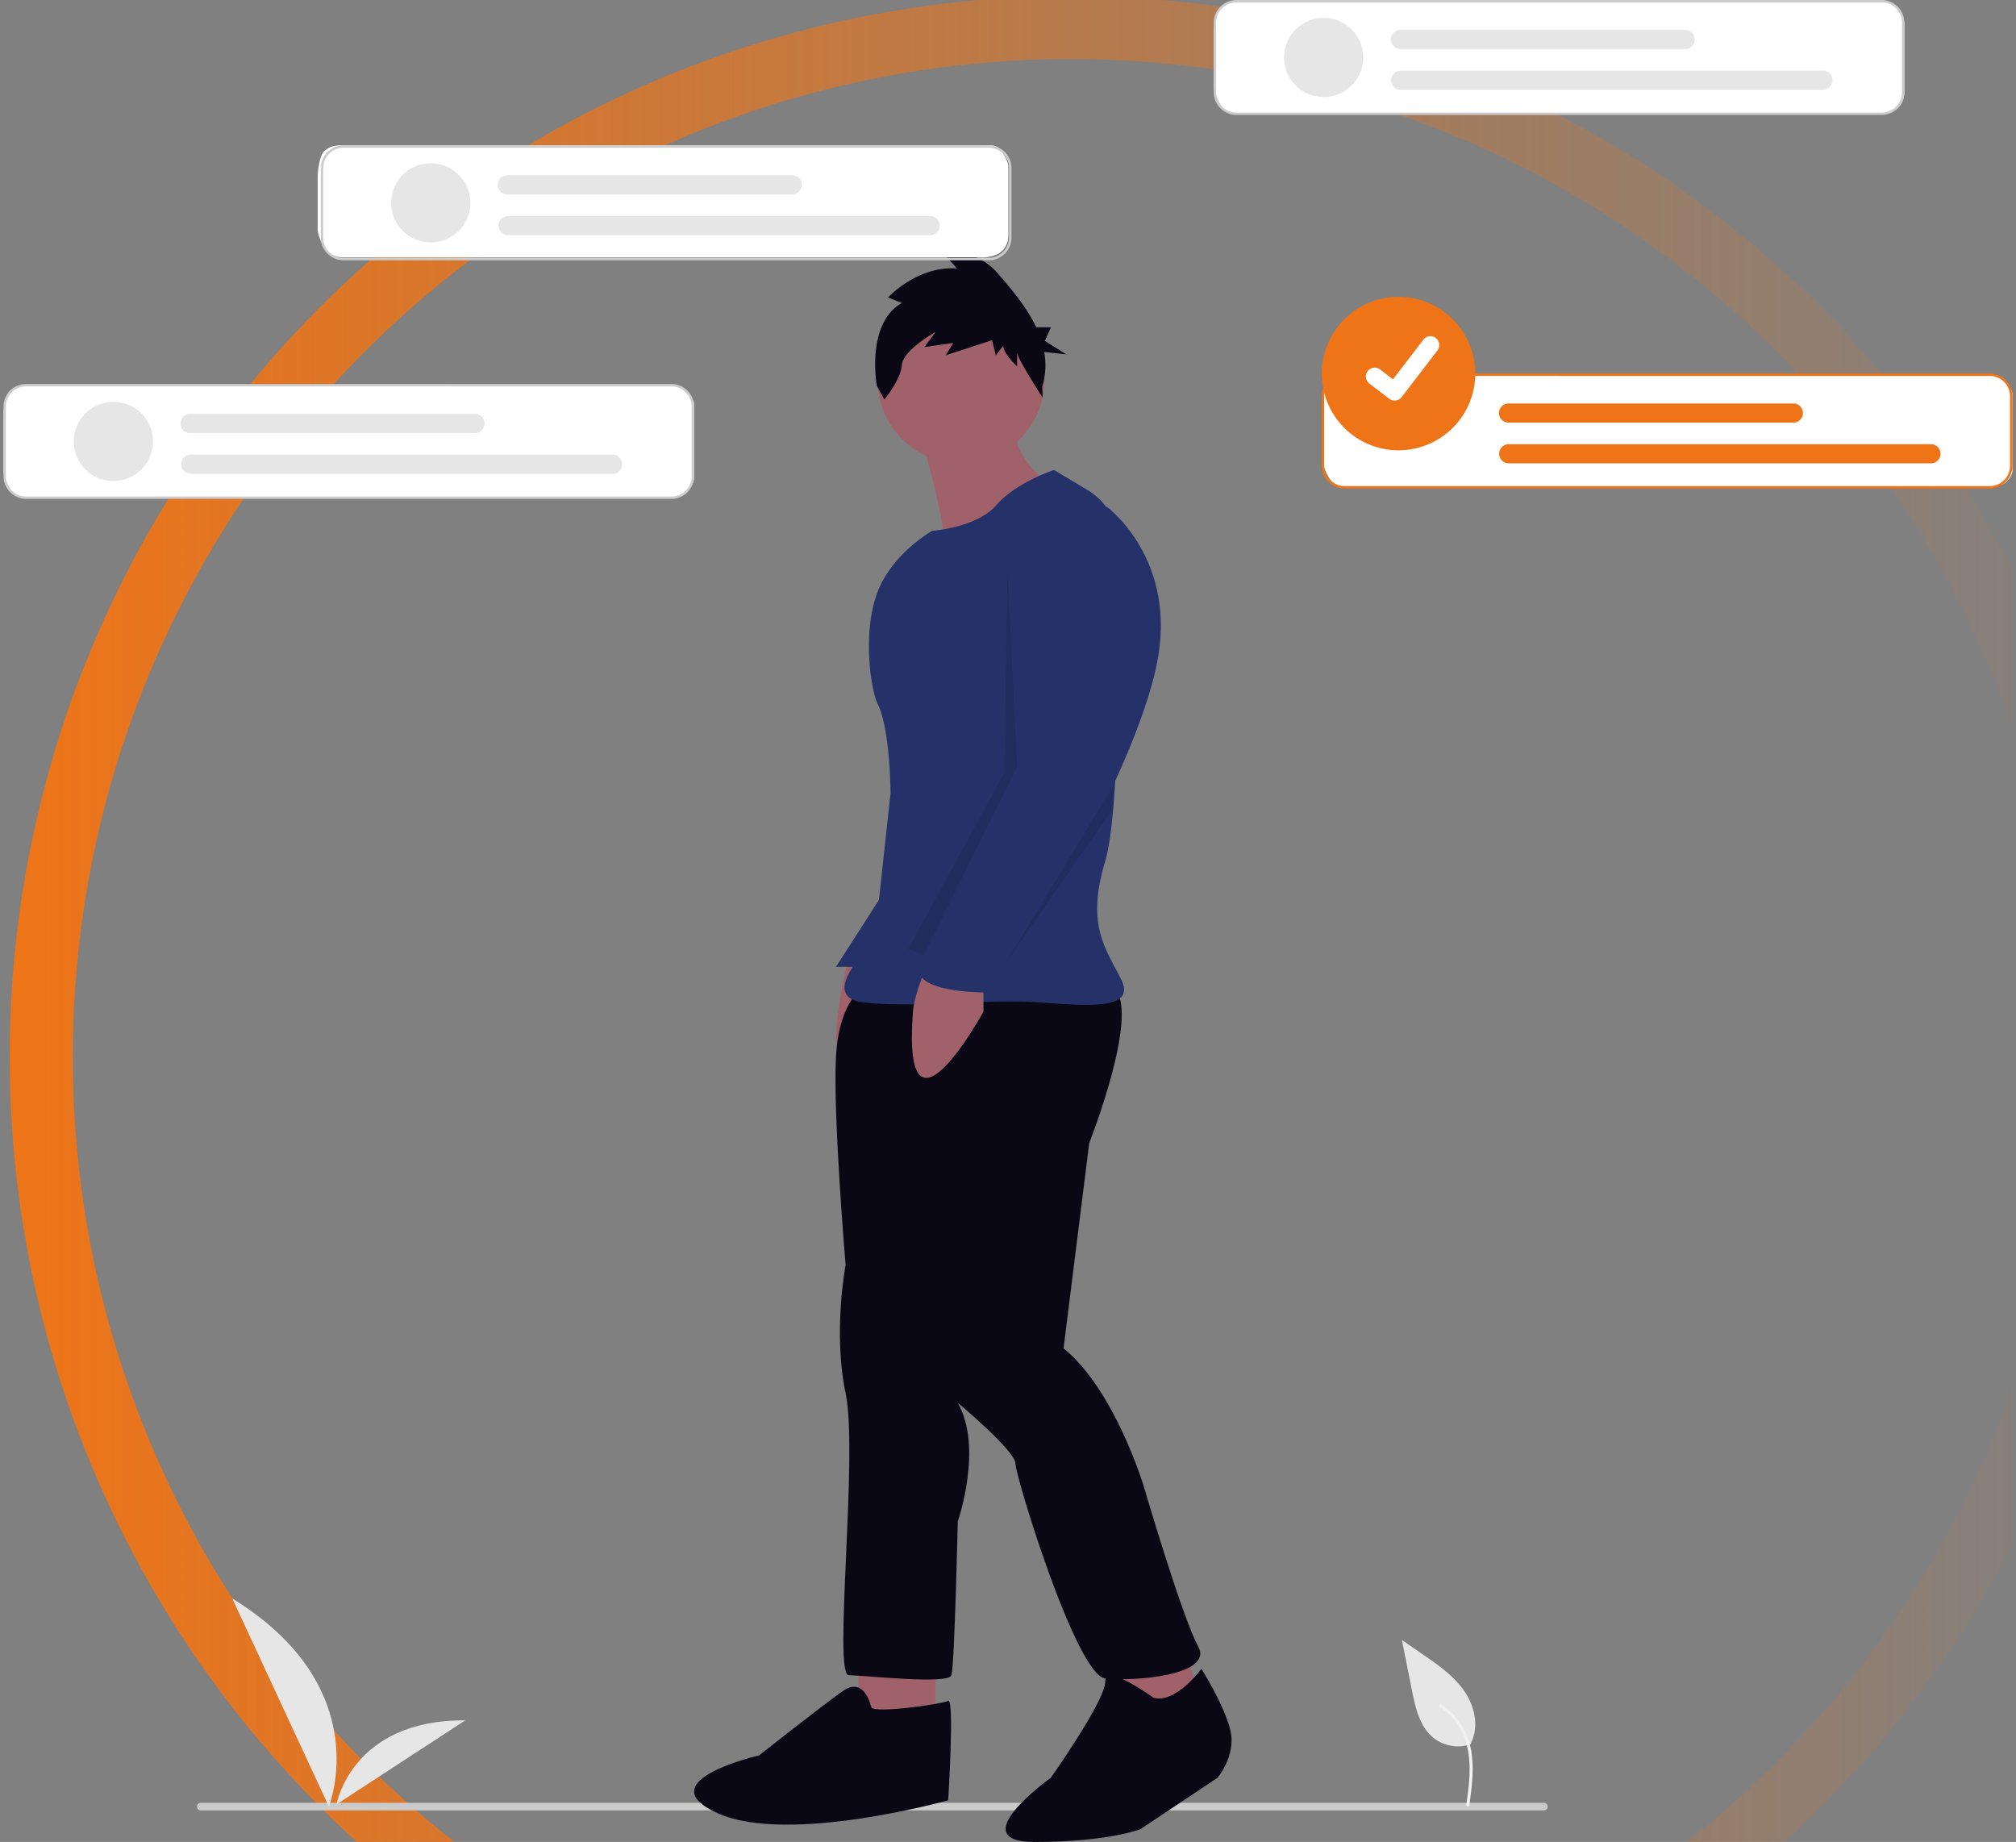 <svg xmlns="http://www.w3.org/2000/svg" width="324" height="296" fill="none"><rect width="100%" height="100%" fill="#808080" stroke="none"/><g clip-path="url(#a)"><circle cx="172.057" cy="169.859" r="165.431" stroke="url(#b)" stroke-width="10.138"/><path fill="#fff" d="M319.435 78.378H216.679c-.96-.002-1.943-.332-2.622-1s-1.499-2.556-1.5-3.5v-8.5c.001-.945.321-3.333 1-4 .679-.668 1.54-1 2.5-1h103.5c.96 0 1.821-.168 2.5.5.679.667 1.499 2.055 1.5 3v11a3.54 3.54 0 0 1-1.062 2.517c-.679.668-2.1.981-3.06.983"/><path fill="#CBCBCB" d="M248.165 290.925H32.229a.609.609 0 0 1 0-1.216h215.935a.608.608 0 0 1 .403 1.024.6.6 0 0 1-.402.192"/><path fill="#A0616A" d="M136.159 154.592s-3.606 15.454-.515 15.454 9.273-7.212 9.273-7.212v-4.122z"/><path fill="#243269" d="m143.629 140.941-9.273 14.425h6.697z"/><path fill="#A0616A" d="M150.325 266.637h-12.363v10.303h12.363zM177.629 265.091l2.575 11.849 12.879-3.091-3.091-10.303z"/><path fill="#090814" d="M138.993 158.455s-4.123 2.061-4.637 11.334 1.546 33.484 1.546 33.484-2.061 10.817 0 20.606-2.061 45.333.513 45.333 15.97 1.546 16.485 0c.515-1.545 1.03-24.727 1.03-24.727s4.123-11.848 0-19.061c0 0 9.273 7.727 9.273 9.788s9.788 34.001 14.424 34.515 17.515-.515 14.939-5.152c-2.576-4.636-8.757-25.755-8.757-25.755s-4.637-15.455-12.879-22.152l4.123-32.969s8.757-22.152 3.606-25.243-39.666-.001-39.666-.001"/><path fill="#A0616A" d="M154.447 74.486c7.397 0 13.394-5.996 13.394-13.394S161.844 47.7 154.447 47.7s-13.394 5.996-13.394 13.394 5.997 13.393 13.394 13.393"/><path fill="#A0616A" d="M147.75 69.335s5.152 17 3.606 19.062c-1.545 2.061 16.485-11.334 16.485-11.334s-6.697-4.636-4.123-11.333z"/><path fill="#243269" d="M169.386 75.517s-6.181 2.06-9.272 5.666-10.304 4.123-10.304 4.123-6.375 3.59-8.757 9.788c-2.539 6.605-1.064 15.904 0 18.03 2.061 4.123 2.061 14.424 2.061 14.424l-2.576 23.697s-9.273 8.758-2.06 9.788 20.09-.515 27.818 0c7.727.515 16.485 1.546 13.909-3.606s-5.667-8.757-2.576-19.062c2.419-8.062 2.314-38.206 2.154-50.935a10.26 10.26 0 0 0-4.979-8.662z"/><path fill="#A0616A" d="M149.296 154.334s-2.344 5.16-2.576 8.242c-1.803 23.955 11.334 0 11.334 0v-4.122z"/><path fill="#090814" d="M185.355 272.819s-7.727-5.667-7.727-2.576-8.757 15.454-8.757 15.454S154.447 296 166.295 296c11.849 0 17-2.06 17-2.06l12.364-8.242s3.091-3.607 2.06-7.727c-1.03-4.121-4.636-9.789-4.636-9.789s-4.121 5.667-7.728 4.637M140.023 274.363s-1.03-5.152-4.636-2.576c-3.607 2.576-13.394 10.303-13.394 10.303s-18.03 4.123-6.697 9.273 37.091-2.061 37.091-2.061 1.03-16.485 0-15.97c-1.031.516-11.849 2.062-12.364 1.031"/><path fill="#000" d="m161.917 91.744 1.546 31.424-14.978 30.33-2.54-.966 15.455-28.334z" opacity=".1"/><path fill="#243269" d="m174.023 82.214 3.864-.773s11.59 8.5 7.984 25.5-19.575 42.757-19.575 42.757-3.607 4.637-4.637 5.667-3.091 0-2.06 1.545c1.03 1.546-1.546 2.576-1.546 2.576s-11.333 0-10.303-4.123c1.031-4.123 18.546-33.484 18.546-33.484l-2.576-27.303s-2.061-13.392 10.303-12.362"/><path fill="#000" d="M178.917 129.865v-3.606l-17.516 28.848z" opacity=".1"/><path fill="#090814" d="m144.943 48.685-2.214-.887s4.63-5.098 11.071-4.655l-1.811-1.994s4.428-1.774 8.454 2.881c2.117 2.447 4.566 5.322 6.092 8.561h2.371l-.99 2.18 3.464 2.179-3.555-.392a12.1 12.1 0 0 1-.337 5.645l.095 1.722s-4.122-6.376-4.122-7.263v2.217s-2.215-1.995-2.215-3.325l-1.207 1.551-.604-2.438-7.447 2.438 1.207-1.994-4.63.665 1.812-2.439s-5.233 2.882-5.435 5.32-2.818 5.541-2.818 5.541l-1.207-2.216s-1.811-9.973 4.026-13.297"/><path fill="#fff" d="M301.935 18.36H199.179c-.96-.002-1.943-.333-2.622-1-.679-.668-1.499-2.556-1.5-3.5v-8.5c.001-.945.321-3.333 1-4 .679-.668 1.54-1 2.5-1h103.5c.96 0 1.821-.168 2.5.5.679.667 1.499 2.055 1.5 3v11a3.54 3.54 0 0 1-1.062 2.517c-.679.668-2.1.981-3.06.982"/><path fill="#CCC" d="M302.407 18.467H198.719a3.66 3.66 0 0 1-3.655-3.655V3.655A3.664 3.664 0 0 1 198.719 0h103.688a3.66 3.66 0 0 1 3.655 3.655v11.157a3.66 3.66 0 0 1-3.655 3.655M198.719.384a3.273 3.273 0 0 0-3.27 3.27v11.158a3.274 3.274 0 0 0 3.27 3.27h103.688a3.273 3.273 0 0 0 3.27-3.27V3.655a3.27 3.27 0 0 0-3.27-3.271z"/><path fill="#E6E6E6" d="M212.73 15.595a6.36 6.36 0 1 1 0-12.721 6.36 6.36 0 0 1 0 12.721M293.014 14.428h-67.906a1.539 1.539 0 0 1 0-3.078h67.906a1.54 1.54 0 0 1 0 3.078M270.891 7.887h-45.784a1.538 1.538 0 0 1-1.105-2.636 1.53 1.53 0 0 1 1.105-.442h45.784a1.54 1.54 0 0 1 0 3.078"/><path fill="#EE7417" d="M319.773 78.5H216.086a3.659 3.659 0 0 1-3.655-3.655V63.686a3.66 3.66 0 0 1 3.655-3.655h103.687a3.66 3.66 0 0 1 3.655 3.655v11.157a3.66 3.66 0 0 1-3.655 3.655M216.086 60.415a3.275 3.275 0 0 0-3.271 3.27v11.158a3.274 3.274 0 0 0 3.271 3.27h103.687a3.273 3.273 0 0 0 3.27-3.27V63.687a3.275 3.275 0 0 0-3.27-3.271z"/><path fill="#EE7417" d="M310.381 74.46h-67.907a1.539 1.539 0 0 1 0-3.078h67.907a1.54 1.54 0 0 1 0 3.078M288.256 67.919h-45.784a1.53 1.53 0 0 1-1.105-.442 1.55 1.55 0 0 1-.46-1.097 1.54 1.54 0 0 1 1.565-1.54h45.784a1.54 1.54 0 0 1 0 3.079M224.765 72.366a12.33 12.33 0 0 1-12.096-14.74 12.332 12.332 0 1 1 12.096 14.739"/><path fill="#fff" d="M224.134 64.37a1.4 1.4 0 0 1-.849-.282l-.015-.011-3.197-2.445a1.42 1.42 0 0 1 .678-2.536c.374-.05.752.051 1.051.28l2.07 1.588 4.893-6.383a1.42 1.42 0 0 1 1.991-.263l-.03.044.031-.044a1.423 1.423 0 0 1 .262 1.991l-5.755 7.505a1.42 1.42 0 0 1-1.13.552zM107.557 79.86h-103c-.96-.002-1.82.15-2.5-.555-.679-.704-1.499-2.695-1.5-3.69V66.65c.001-.996.321-3.087 1-3.791.68-.705 1.54-1 2.5-1h103.5c.96 0 1.821.295 2.5 1 .679.704 1.499 1.213 1.5 2.21v11.599c-.001.996-.821 1.986-1.5 2.69-.679.705-1.54.5-2.5.5"/><path fill="#CCC" d="M107.899 80.175H4.212A3.66 3.66 0 0 1 .557 76.52V65.362a3.66 3.66 0 0 1 3.655-3.655H107.9a3.659 3.659 0 0 1 3.655 3.655V76.52a3.66 3.66 0 0 1-3.655 3.655M4.212 62.09a3.274 3.274 0 0 0-3.27 3.27V76.52a3.274 3.274 0 0 0 3.27 3.27H107.9a3.275 3.275 0 0 0 3.271-3.27V65.362a3.276 3.276 0 0 0-3.271-3.27z"/><path fill="#E6E6E6" d="M18.223 77.303a6.362 6.362 0 1 1 0-12.724 6.362 6.362 0 0 1 0 12.724M98.507 76.135H30.601a1.54 1.54 0 0 1 0-3.078h67.906a1.54 1.54 0 0 1 0 3.078M76.384 69.595H30.6a1.54 1.54 0 1 1 0-3.078h45.784a1.54 1.54 0 0 1 0 3.078M236.427 280.279a6.36 6.36 0 0 1-6.131-1.08c-2.147-1.802-2.821-4.771-3.369-7.52l-1.62-8.132 3.392 2.336c2.438 1.679 4.933 3.413 6.622 5.846 1.689 2.432 2.426 5.754 1.069 8.386"/><path fill="#F2F2F2" d="M236.137 290.123c.343-2.501.696-5.034.456-7.561a11.9 11.9 0 0 0-2.293-6.235 10.4 10.4 0 0 0-2.66-2.411c-.266-.168-.511.254-.246.421a9.86 9.86 0 0 1 3.901 4.705c.85 2.16.986 4.515.838 6.809-.089 1.387-.276 2.765-.465 4.142a.26.26 0 0 0 .025.184.26.26 0 0 0 .145.116.245.245 0 0 0 .3-.17z"/><path fill="#E6E6E6" d="M52.85 290.301s7.761-19.102-15.52-33.428z"/><path fill="#E6E6E6" d="M54.09 289.955s2.368-13.615 20.69-13.499z"/><path fill="#fff" d="M157.935 41.36H55.179c-.96-.002-1.943-.333-2.622-1-.679-.669-1.499-2.556-1.5-3.5v-8.5c.001-.945.321-3.333 1-4 .68-.668 1.54-1 2.5-1h103.5c.96 0 1.821-.168 2.5.5.679.667 1.499 2.055 1.5 3v11a3.54 3.54 0 0 1-1.062 2.517c-.679.668-2.1.981-3.06.982"/><path fill="#CCC" d="M158.899 41.827H55.212a3.66 3.66 0 0 1-3.655-3.655V27.014a3.66 3.66 0 0 1 3.655-3.655H158.9a3.659 3.659 0 0 1 3.655 3.655v11.158a3.66 3.66 0 0 1-3.655 3.655M55.212 23.743a3.274 3.274 0 0 0-3.27 3.27v11.158a3.274 3.274 0 0 0 3.27 3.27H158.9a3.275 3.275 0 0 0 3.271-3.27V27.014a3.276 3.276 0 0 0-3.271-3.27z"/><path fill="#E6E6E6" d="M69.224 38.954a6.362 6.362 0 1 1 0-12.724 6.362 6.362 0 0 1 0 12.724M149.507 37.787H81.601a1.54 1.54 0 0 1 0-3.078h67.906a1.538 1.538 0 0 1 1.071 2.618 1.54 1.54 0 0 1-1.071.46M127.384 31.246H81.6a1.54 1.54 0 1 1 0-3.077h45.784a1.54 1.54 0 0 1 0 3.077"/></g><defs><linearGradient id="b" x1="1.557" x2="342.557" y1="169.859" y2="169.859" gradientUnits="userSpaceOnUse"><stop stop-color="#EE7417"/><stop offset="1" stop-color="#EE7417" stop-opacity="0"/></linearGradient><clipPath id="a"><path fill="#fff" d="M.557 0h322.87v296H.557z"/></clipPath></defs></svg>